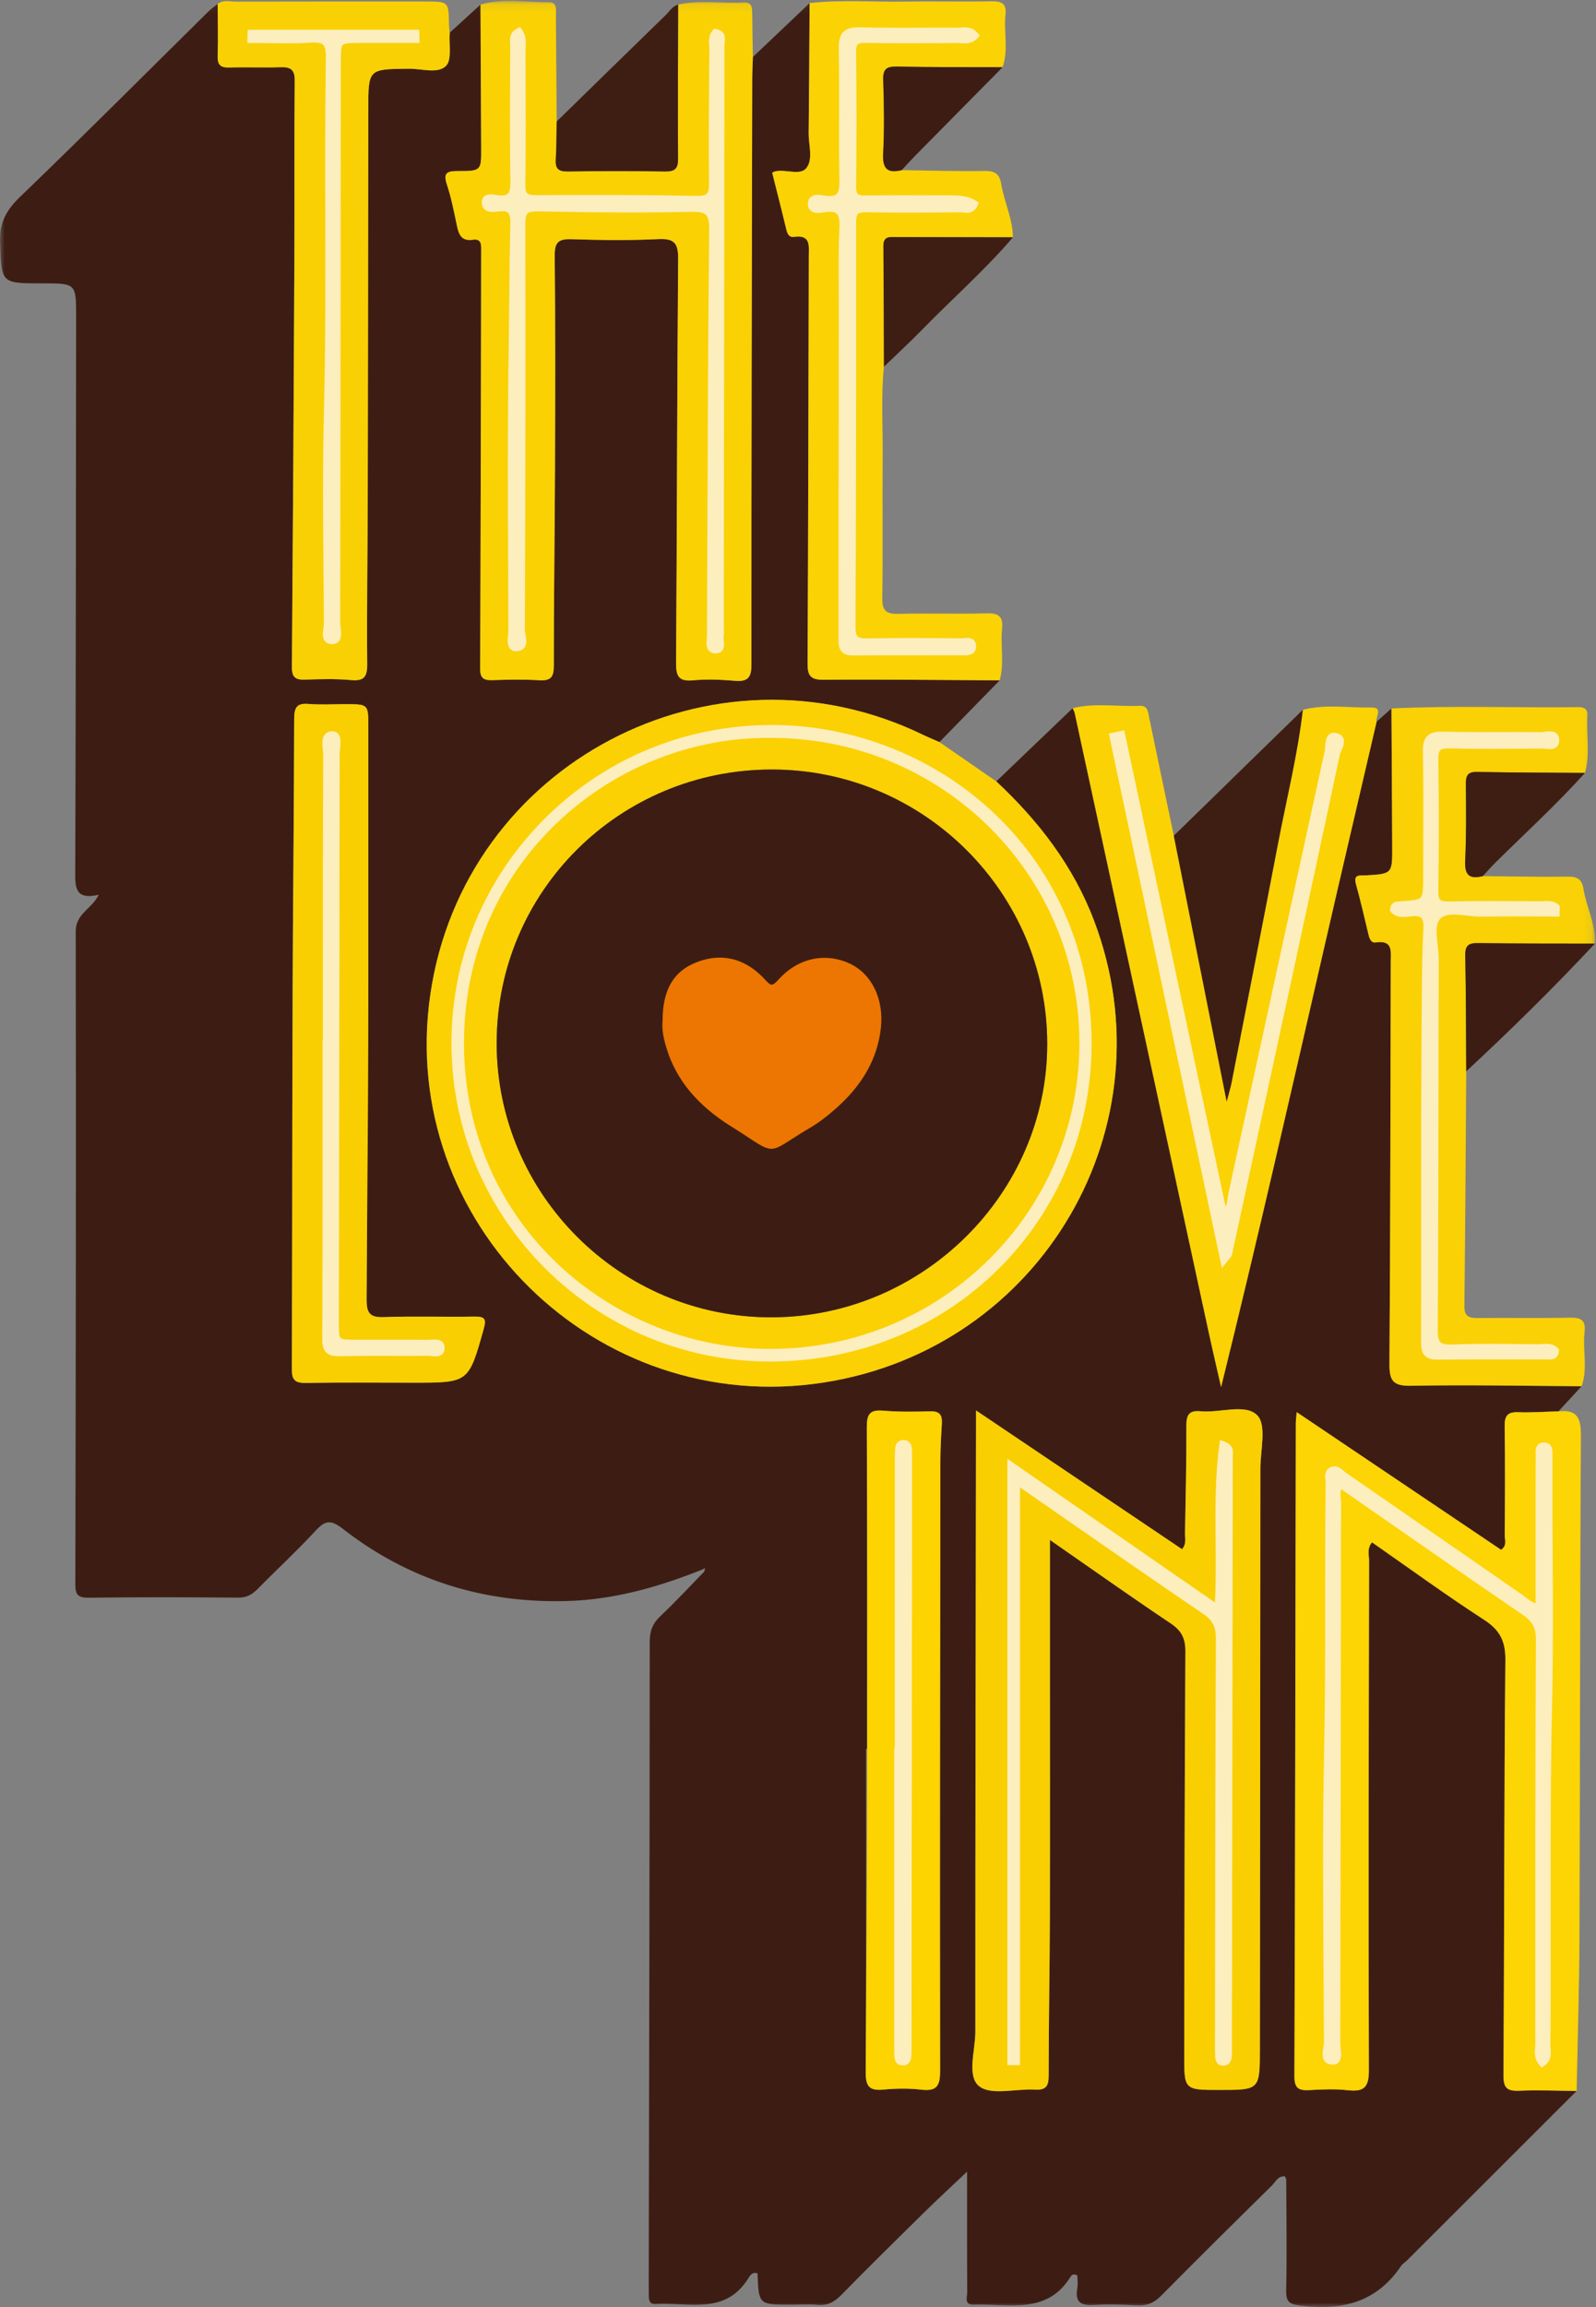 <svg width="180" height="260" viewBox="0 0 180 260" xmlns="http://www.w3.org/2000/svg" xmlns:xlink="http://www.w3.org/1999/xlink"><rect x="0" y="0" width="180" height="260" fill="#808080" stroke="none"/><title>Logo</title><defs><path id="a" d="M0 .096h179.886V260H0"/><path id="c" d="M0 .096h179.886V260H0"/><path id="e" d="M0 .096h179.886V260H0"/></defs><g fill="none" fill-rule="evenodd"><g><mask id="b" fill="#fff"><use xlink:href="#a"/></mask><path d="M97.797 197.09h-.123c0 12.156.027 24.312-.036 36.466-.006 1.527.384 2.088 1.953 1.94 1.427-.133 2.892-.162 4.313.005 1.797.214 2.128-.474 2.125-2.147-.037-22.946 0-45.89.03-68.84.002-1.36.082-2.723.165-4.083.058-.97-.26-1.417-1.33-1.382-1.763.054-3.54.078-5.295-.07-1.504-.127-1.84.4-1.835 1.84.06 12.092.034 24.182.034 36.272m-56.42-83.216h.16c0-10.662-.003-21.325.002-31.987 0-2.527.01-2.527-2.623-2.527-1.374 0-2.758.088-4.122-.026-1.337-.112-1.607.417-1.612 1.65-.024 5.523-.045 11.046-.09 16.57-.16 18.917-.108 37.835-.175 56.754-.003 1.194.348 1.566 1.554 1.547 4.057-.067 8.116-.025 12.173-.025 6.237 0 6.204-.01 7.907-6.044.33-1.165.12-1.43-1.065-1.407-3.402.06-6.81-.067-10.208.058-1.62.06-1.94-.52-1.933-1.994.055-10.857.03-21.714.03-32.57m68.698 45.076v2.14c-.033 22.634-.08 45.266-.076 67.9 0 2.112-.992 5.005.442 6.13 1.348 1.058 4.135.252 6.282.374 1.23.072 1.542-.38 1.542-1.552 0-5.916.12-11.83.137-17.746.027-10.146.007-20.292.007-30.44v-12.21c4.835 3.355 9.187 6.44 13.62 9.404 1.23.823 1.67 1.703 1.66 3.177-.09 15.152-.102 30.306-.132 45.46-.01 3.946 0 3.946 3.97 3.946 4.553 0 4.558 0 4.563-4.636.023-21.79.045-43.578.055-65.368.002-2.07.726-4.915-.34-6.018-1.32-1.37-4.2-.26-6.39-.467-1.362-.13-1.62.453-1.614 1.673.015 4.03-.078 8.057-.153 12.084-.01.55.198 1.15-.333 1.792-7.624-5.13-15.236-10.256-23.24-15.644m45.183-77.62l1.675-1.488c.027 5.202.062 10.404.083 15.607.013 3.033 0 3.032-3 3.204-.62.034-1.408-.18-1.086.98.517 1.878.95 3.778 1.408 5.672.114.47.284.984.834.905 1.946-.28 1.684 1.007 1.68 2.186-.04 15.088-.035 30.178-.147 45.267-.015 1.903.356 2.55 2.43 2.51 6.413-.12 12.83.014 19.246.05-.873.944-1.746 1.886-2.617 2.83-1.502.04-3.01.152-4.51.097-1.2-.045-1.576.375-1.556 1.568.064 4.097.037 8.198.008 12.297-.004.52.296 1.163-.414 1.64l-23.05-15.514c-.052.67-.097.97-.097 1.268-.044 24.528-.073 49.053-.158 73.58-.005 1.368.5 1.63 1.697 1.56 1.436-.082 2.894-.146 4.318.013 1.84.204 2.39-.314 2.384-2.266-.067-19.126-.014-38.255.024-57.38 0-.656-.255-1.393.326-2.1 4.24 2.95 8.353 5.954 12.623 8.717 1.79 1.157 2.44 2.393 2.42 4.538-.144 15.612-.12 31.225-.21 46.84-.008 1.4.414 1.77 1.767 1.712 2.156-.094 4.322.005 6.482.022l-19.108 19.076c-.23.23-.534.405-.71.668-2.71 4.022-6.568 5.032-11.18 4.47-1.294-.155-1.793-.326-1.762-1.73.088-4.16.02-8.323.006-12.485 0-.113-.088-.227-.15-.376-.785-.07-1.062.64-1.48 1.052-4.188 4.12-8.367 8.246-12.496 12.423-.807.815-1.64 1.143-2.77 1.073-1.565-.096-3.146-.15-4.71-.05-1.443.09-2.248-.22-1.962-1.857.088-.5.013-1.026.013-1.464-.417-.242-.64-.07-.77.14-2.676 4.325-7.004 3.01-10.9 3.147-1.144.038-.75-.86-.754-1.404-.027-4.414-.016-8.827-.016-13.584-1.732 1.64-3.322 3.1-4.86 4.61-3.118 3.064-6.233 6.133-9.295 9.253-.785.8-1.564 1.265-2.724 1.15-.972-.096-1.962-.02-2.944-.02-3.678 0-3.678 0-3.808-3.532-.598-.228-.873.29-1.073.605-2.615 4.133-6.77 2.625-10.448 2.85-.63.04-.737-.404-.742-.897-.007-.52-.01-1.04-.007-1.56.044-24.06.1-48.122.11-72.185 0-1.203.323-2.057 1.206-2.886 1.708-1.606 3.297-3.332 4.933-5.01l.115-.413-.343.184c-4.938 1.97-9.99 3.41-15.364 3.544-9.37.232-17.81-2.41-25.178-8.158-1.38-1.077-2.013-.897-3.082.26-2.08 2.252-4.34 4.333-6.49 6.52-.624.63-1.238 1-2.196.993-5.63-.048-11.26-.066-16.89.007-1.267.018-1.494-.403-1.493-1.552.053-24.515.09-49.033.045-73.55-.004-2.002 1.816-2.512 2.598-4.118-2.81.65-2.658-.992-2.652-2.873.072-20.745.075-41.49.098-62.235.004-3.795.008-3.795-3.81-3.795-4.71 0-4.582-.005-4.767-4.59-.09-2.233.694-3.66 2.277-5.18 7.152-6.872 14.152-13.897 21.212-20.86.32-.317.7-.574 1.05-.858.007 1.95.067 3.904 0 5.85-.037 1.05.358 1.347 1.362 1.314 1.897-.06 3.798.03 5.695-.033 1.12-.04 1.644.22 1.634 1.492-.056 6.697-.004 13.396-.036 20.094-.07 15.342-.16 30.683-.28 46.026-.007 1.154.426 1.443 1.494 1.404 1.7-.062 3.413-.11 5.102.042 1.458.134 1.91-.253 1.897-1.764-.057-6.242.046-12.483.06-18.725.03-14.63.045-29.263.063-43.894.005-4.49 0-4.466 4.607-4.506 1.423-.012 3.23.604 4.155-.316.697-.692.32-2.455.42-3.742L54.19.516c.027 5.4.057 10.797.08 16.195.01 2.52 0 2.57-2.617 2.566-1.187-.002-1.707.17-1.25 1.523.493 1.472.786 3.015 1.11 4.54.218 1.02.453 1.876 1.833 1.677 1.015-.147.923.657.923 1.306-.002 2.602-.007 5.204-.01 7.806-.03 13.073-.05 26.147-.11 39.22-.003 1.06.383 1.334 1.372 1.3 1.767-.06 3.54-.096 5.303.01 1.298.08 1.638-.356 1.638-1.627-.004-7.412.106-14.824.132-22.236.028-8.002.046-16.004-.03-24.006-.012-1.48.423-1.878 1.877-1.832 3.27.105 6.553.15 9.82-.01 1.86-.095 2.24.533 2.227 2.27-.122 15.154-.133 30.308-.234 45.462-.01 1.44.228 2.15 1.894 1.99 1.556-.148 3.147-.08 4.708.05 1.435.12 1.894-.29 1.894-1.804-.013-21.988.044-43.975.09-65.962 0-.844.047-1.69.074-2.533L91.31.35c-.032 4.873-.046 9.746-.105 14.618-.018 1.35.54 2.98-.26 3.976-.714.89-2.358.076-3.56.382-.062.015-.115.055-.292.14.528 2.105 1.077 4.235 1.587 6.374.118.5.305.935.857.857 1.94-.276 1.686 1.023 1.682 2.2-.04 15.28-.054 30.562-.138 45.843-.008 1.433.33 1.883 1.835 1.87 6.612-.052 13.223.03 19.835.062-2.27 2.32-4.536 4.64-6.802 6.96-.597-.264-1.203-.507-1.79-.792-23.776-11.545-51.866 3.232-55.63 29.267-3.71 25.667 18.697 47.715 44.408 43.696 24.564-3.84 39.228-28.938 30.446-52.063-2.34-6.167-6.248-11.215-11.02-15.68l8.613-8.245c.08.18.188.35.23.54 5.03 23.214 10.052 46.43 15.082 69.646.456 2.11.952 4.214 1.428 6.32 4.05-16.372 7.765-32.693 11.507-49.007 1.988-8.665 4.02-17.32 6.032-25.98" fill="#3D1D13" mask="url(#b)"/></g><g><mask id="d" fill="#fff"><use xlink:href="#c"/></mask><path d="M58.52 3.586c-.76.408-.55.984-.552 1.45-.018 5.14-.067 10.28.023 15.418.028 1.513-.358 2.164-1.944 1.96-.426-.054-1.264-.318-1.283.383-.024.813.846.69 1.377.623 1.516-.197 1.886.445 1.846 1.875-.132 4.807-.12 9.617-.194 14.426-.163 10.407-.06 20.818-.03 31.226 0 .715-.368 2.038.434 2.03 1.205-.016.572-1.34.575-2.043.058-15.22.084-30.444.05-45.667-.004-1.442.354-1.89 1.847-1.86 5.76.11 11.528.182 17.285.052 2.023-.046 2.474.52 2.453 2.47-.155 15.218-.192 30.435-.248 45.652 0 .598-.292 1.63.53 1.635.908.005.388-1.03.507-1.6.064-.312.01-.648.01-.974.03-21.856.063-43.713.078-65.572 0-.49.342-1.215-.58-1.375-.485.586-.27 1.26-.274 1.882-.04 5.01-.1 10.02-.037 15.026.018 1.427-.333 1.92-1.848 1.893-6.023-.108-12.05-.118-18.073-.077-1.29.008-1.664-.368-1.648-1.642.07-5.008.038-10.018.017-15.027-.004-.687.217-1.423-.32-2.16M84.91 6.42c-.027.845-.075 1.69-.075 2.534-.045 21.987-.102 43.974-.09 65.962 0 1.513-.46 1.924-1.893 1.805-1.56-.13-3.152-.198-4.708-.05-1.667.16-1.903-.55-1.894-1.99.1-15.153.112-30.308.234-45.46.014-1.74-.366-2.367-2.228-2.274-3.266.162-6.55.117-9.82.012-1.453-.046-1.888.35-1.875 1.834.076 8 .06 16.003.03 24.005-.026 7.412-.136 14.825-.132 22.236 0 1.272-.34 1.705-1.637 1.627-1.76-.106-3.535-.07-5.302-.01-.988.034-1.375-.24-1.37-1.3.058-13.074.078-26.147.107-39.22.004-2.603.01-5.205.01-7.807 0-.65.093-1.453-.922-1.306-1.38.2-1.616-.656-1.833-1.678-.324-1.525-.617-3.068-1.11-4.54-.457-1.355.063-1.527 1.25-1.524 2.617.003 2.627-.046 2.617-2.565-.022-5.397-.052-10.795-.08-16.194 2.534-.768 5.118-.24 7.675-.273 1.06-.014.822.966.83 1.636.038 3.937.06 7.875.088 11.813-.027 1.43-.008 2.86-.098 4.287-.063 1.02.295 1.354 1.332 1.34 3.667-.054 7.336-.057 11.002 0 1.113.018 1.46-.326 1.455-1.44-.036-5.788.003-11.577.014-17.366 2.443-.548 4.92-.104 7.376-.24.975-.052.967.606.972 1.293.013 1.618.05 3.236.078 4.854" fill="#FAD103" mask="url(#d)"/></g><path d="M173.615 181.19c-1.076-.108-1.608-.727-2.226-1.156-6.613-4.563-13.21-9.148-19.822-13.71-.403-.28-.81-.855-1.35-.58-.55.278-.275.936-.28 1.42-.126 10.013.035 20.026-.174 30.042-.23 10.993-.064 21.993-.022 32.987.003.72-.594 2.045.575 2.073.814.018.43-1.305.432-2.01.04-20.3.047-40.6.082-60.9.002-.66-.285-1.4.34-2.11 6.945 4.816 13.84 9.645 20.796 14.382 1.216.83 1.69 1.686 1.682 3.17-.074 15.16-.072 30.318-.07 45.48 0 .698-.246 1.494.364 2.176.773-.57.496-1.268.5-1.854.1-12.942-.098-25.886.194-38.83.183-8.127.034-16.264.034-24.398 0-1.105.01-2.21-.008-3.317-.006-.432.11-1.06-.523-1.07-.658-.01-.514.635-.517 1.054-.015 2.47-.008 4.943-.008 7.416v9.734zm4.2 54.452c-2.16-.017-4.325-.116-6.48-.022-1.354.06-1.776-.313-1.768-1.713.09-15.614.066-31.227.21-46.84.02-2.144-.63-3.38-2.42-4.536-4.27-2.762-8.382-5.766-12.623-8.716-.582.707-.326 1.444-.326 2.1-.038 19.125-.09 38.254-.024 57.38.006 1.952-.545 2.47-2.384 2.267-1.424-.158-2.882-.094-4.318-.012-1.2.07-1.702-.192-1.697-1.56.085-24.527.114-49.052.158-73.58 0-.3.045-.597.098-1.267l23.05 15.514c.71-.476.41-1.118.415-1.64.03-4.098.056-8.2-.008-12.296-.02-1.193.355-1.613 1.557-1.568 1.5.055 3.007-.057 4.51-.097 2.22-.246 2.546.865 2.533 2.855-.115 18.734-.09 37.47-.16 56.204-.023 5.844-.21 11.687-.32 17.53z" fill="#FDD404"/><g><mask id="f" fill="#fff"><use xlink:href="#e"/></mask><path d="M175.475 102.87l.01-.61c-.522-.43-1.187-.266-1.795-.27-3.406-.014-6.813-.054-10.218.02-1.236.027-1.7-.262-1.68-1.595.078-4.944.068-9.89.004-14.835-.016-1.266.347-1.686 1.652-1.655 3.47.083 6.943.046 10.414.01.568-.006 1.608.365 1.57-.552-.036-.864-1.066-.454-1.638-.46-3.667-.04-7.337.043-11.003-.053-1.444-.037-1.926.344-1.894 1.84.096 4.617.035 9.238.035 13.858 0 3.228 0 3.225-3.147 3.44-.23.014-.538-.012-.58.512.506.556 1.273.4 1.916.326 1.535-.176 1.915.497 1.834 1.907-.155 2.657-.155 5.328-.18 7.985-.12 12.882-.044 25.766-.078 38.648-.003 1.143.42 1.432 1.497 1.42 4.06-.052 8.122-.015 12.183-.033.394-.002.972.183 1.023-.552-.544-.54-1.232-.305-1.85-.31-3.21-.023-6.423-.103-9.627.027-1.675.067-2.21-.314-2.197-2.108.102-13.925.07-27.848.112-41.77.006-1.668-.744-3.837.35-4.87 1.08-1.02 3.245-.278 4.932-.307 2.785-.048 5.57-.013 8.355-.013m2.903 53.353c-6.413-.036-12.83-.17-19.243-.05-2.074.04-2.445-.607-2.43-2.51.11-15.09.107-30.18.148-45.267.003-1.18.266-2.467-1.68-2.185-.55.08-.722-.434-.835-.904-.458-1.893-.89-3.794-1.41-5.67-.32-1.163.466-.947 1.087-.982 3-.172 3.013-.17 3-3.205-.02-5.204-.056-10.406-.083-15.608 7.036-.34 14.075-.062 21.112-.147.61-.008 1.022.2.98.886-.132 2.173.326 4.37-.264 6.523-4.058-.03-8.115-.028-12.17-.11-1.117-.023-1.275.473-1.267 1.407.024 2.86.062 5.725-.08 8.58-.08 1.61.455 2.146 1.994 1.754 3.205.03 6.41.106 9.613.06 1.052-.016 1.566.327 1.725 1.326.335 2.094 1.418 4.034 1.303 6.22-4.386-.01-8.77.007-13.156-.055-1.07-.015-1.49.238-1.468 1.39.09 4.354.08 8.71.11 13.064-.062 8.816-.104 17.633-.206 26.448-.013 1.205.537 1.363 1.538 1.352 3.46-.04 6.92.036 10.38-.042 1.263-.026 1.79.313 1.637 1.62-.238 2.026.39 4.1-.335 6.105" fill="#FAD104" mask="url(#f)"/></g><path d="M109.948 4.002c-.62-.712-1.316-.455-1.922-.46-3.666-.025-7.333.056-10.997-.044-1.523-.042-2.04.37-2.01 1.944.098 4.94-.03 9.885.074 14.825.034 1.653-.323 2.46-2.138 2.196-.496-.073-1.425-.304-1.423.515.003.804.925.6 1.43.523 1.816-.275 2.205.527 2.13 2.183-.138 2.985-.066 5.98-.07 8.97-.012 12.42-.018 24.84-.036 37.26 0 .837-.01 1.545 1.182 1.534 4.122-.036 8.246-.01 12.37-.017.448 0 1.086.062 1.123-.508.056-.85-.724-.56-1.163-.563-3.534-.028-7.07-.062-10.604.01-1.286.025-1.843-.23-1.836-1.685.072-15.215.088-30.43.07-45.645 0-1.21.37-1.56 1.565-1.537 3.534.07 7.07.04 10.604.007.508-.005 1.186.32 1.565-.514-.878-.558-1.838-.56-2.8-.56-3.142 0-6.284-.034-9.425.016-1.06.018-1.518-.252-1.504-1.41.05-5.07.05-10.143-.004-15.214-.01-1.142.4-1.425 1.477-1.408 3.47.055 6.94.034 10.407.007.608-.005 1.297.25 1.93-.425m2.804 72.668c-6.61-.033-13.222-.114-19.832-.06-1.505.01-1.844-.44-1.836-1.872.084-15.28.097-30.562.137-45.843.003-1.177.258-2.476-1.683-2.2-.552.078-.74-.357-.857-.857-.51-2.14-1.06-4.27-1.587-6.373.178-.086.23-.126.29-.14 1.204-.307 2.848.508 3.563-.383.8-.997.24-2.625.26-3.976.058-4.872.072-9.746.104-14.618 3.57-.404 7.154-.11 10.73-.17 3.265-.053 6.532.03 9.797-.032 1.155-.022 1.71.265 1.57 1.51-.218 1.964.37 3.977-.333 5.918-3.97-.014-7.94.013-11.912-.07-1.18-.024-1.588.274-1.55 1.5.09 2.778.13 5.566-.008 8.34-.086 1.704.515 2.214 2.095 1.83 3.128.04 6.257.148 9.385.09 1.16-.02 1.663.392 1.837 1.45.334 2.03 1.294 3.93 1.326 6.03-4.38-.008-8.76-.018-13.142-.023-.706 0-1.48-.153-1.472.99.038 4.537.043 9.076.06 13.615-.335 3.37-.11 6.75-.14 10.125-.04 5.328.032 10.658-.04 15.987-.017 1.38.434 1.775 1.787 1.74 3.335-.084 6.676.04 10.01-.06 1.42-.04 1.844.446 1.71 1.778-.195 1.917.27 3.87-.27 5.775M138.038 141.946c.345-.44.466-.525.49-.633 4.078-18.783 8.16-37.565 12.17-56.363.125-.58 1.022-1.694-.09-1.933-.85-.182-.662 1.104-.794 1.713-3.63 16.555-7.21 33.12-10.824 49.68-.19.87-.146 1.86-.937 2.81-3.9-18.308-7.742-36.364-11.587-54.42-.304.066-.606.13-.91.197 4.14 19.548 8.28 39.096 12.482 58.95m17.22-60.616c-2.013 8.66-4.045 17.315-6.033 25.98-3.742 16.315-7.457 32.635-11.507 49.01-.476-2.108-.972-4.21-1.43-6.322-5.03-23.215-10.052-46.432-15.082-69.647-.04-.187-.15-.358-.228-.538 2.5-.638 5.04-.15 7.558-.273.917-.046.938.677 1.07 1.327.916 4.44 1.852 8.877 2.78 13.315 1.95 9.797 3.9 19.593 5.96 29.95.287-1.098.444-1.593.543-2.098 1.753-8.978 3.52-17.952 5.24-26.936.96-5.03 2.213-10.005 2.803-15.104 2.56-.664 5.16-.214 7.74-.262 1.337-.024.458 1.033.584 1.6" fill="#FBD204"/><path d="M87.027 82.127c-19.742 0-35.725 15.893-35.688 35.49.036 19.574 16.1 35.56 35.795 35.406 19.415-.15 35.544-15.163 35.557-35.414.014-20.973-16.995-35.506-35.665-35.483m25.336 5.93c4.774 4.465 8.68 9.513 11.02 15.68 8.783 23.125-5.88 48.224-30.445 52.064-25.71 4.02-48.117-18.028-44.407-43.696 3.764-26.034 31.854-40.81 55.63-29.266.587.285 1.193.528 1.79.79l6.413 4.43" fill="#FBD103"/><path d="M28.344 3.776c-.007.216-.015.432-.02.648 2.222 0 4.45.11 6.663-.036 1.695-.113 2.215.338 2.188 2.11-.205 13.258.116 26.517-.218 39.778-.2 7.992-.05 15.993-.01 23.99.004.67-.493 1.936.546 1.912.884-.023.45-1.293.45-1.987.044-21 .055-42 .07-63 .003-2.766.003-2.766 2.8-2.766h6.077l-.02-.648H28.343zm22.374-.088c-.1 1.287.277 3.05-.42 3.742-.926.92-2.73.305-4.155.317-4.606.04-4.602.015-4.607 4.506-.018 14.63-.032 29.263-.062 43.894-.015 6.24-.117 12.483-.06 18.725.012 1.51-.44 1.898-1.898 1.765-1.69-.154-3.403-.105-5.102-.043-1.067.04-1.5-.25-1.493-1.405.12-15.343.21-30.684.28-46.026.033-6.7-.02-13.398.038-20.095.01-1.273-.514-1.532-1.635-1.494-1.897.065-3.798-.026-5.695.035-1.004.034-1.4-.262-1.362-1.31.067-1.95.008-3.902 0-5.853.636-.512 1.386-.263 2.077-.265C33.748.162 40.87.17 47.995.17c2.6 0 2.6 0 2.644 2.55.005.324.052.646.078.968z" fill="#F9D003"/><path d="M146.933 79.994c-.59 5.1-1.842 10.075-2.803 15.104-1.72 8.984-3.487 17.958-5.24 26.936-.1.505-.257 1-.543 2.1l-5.962-29.952 14.548-14.188M76.484.514c-.01 5.79-.05 11.578-.013 17.367.008 1.114-.34 1.458-1.454 1.44-3.666-.057-7.334-.054-11 0-1.04.014-1.397-.32-1.334-1.34.09-1.426.07-2.858.098-4.287 4.083-3.985 8.16-7.977 12.253-11.95.453-.437.783-1.036 1.45-1.23M99.695 41.325c-.018-4.54-.023-9.078-.06-13.615-.01-1.143.765-.99 1.47-.99 4.383.006 8.763.016 13.143.024-3.17 3.69-6.83 6.91-10.223 10.384-1.405 1.436-2.884 2.8-4.33 4.197" fill="#3E1E13"/><path d="M165.363 120.74c-.03-4.355-.02-8.71-.11-13.065-.022-1.152.398-1.406 1.47-1.39 4.384.062 8.77.044 13.154.056-4.657 4.982-9.518 9.757-14.514 14.4M101.7 19.173c-1.58.385-2.182-.124-2.096-1.83.14-2.772.1-5.56.008-8.34-.04-1.225.37-1.523 1.55-1.5 3.97.084 7.94.057 11.912.07-3.31 3.352-6.624 6.7-9.933 10.054-.493.503-.96 1.03-1.44 1.546" fill="#3D1D13"/><path d="M167.237 98.734c-1.54.393-2.074-.144-1.994-1.754.142-2.854.104-5.72.08-8.58-.008-.934.15-1.43 1.266-1.406 4.055.08 8.112.08 12.17.11-3.176 3.528-6.685 6.732-10.058 10.067-.507.503-.977 1.043-1.465 1.564" fill="#3E1E13"/><path d="M114.616 166.816c7.478 5.178 14.375 10 21.34 14.727 1.246.845 1.608 1.768 1.6 3.205-.073 15.092-.08 30.184-.102 45.274 0 .52-.01 1.04.012 1.56.014.383.016.85.585.783.395-.048.44-.427.453-.756.017-.39.012-.78.012-1.172.037-22.115.075-44.23.102-66.347 0-.397.2-.923-.673-1.235-.83 6.11-.147 12.196-.54 18.513l-23.37-16.16v67.106h.582v-65.498zm-4.54-7.866c8.002 5.388 15.614 10.513 23.238 15.644.53-.643.323-1.242.333-1.792.075-4.027.168-8.055.154-12.084-.004-1.22.253-1.802 1.614-1.673 2.19.207 5.07-.902 6.392.467 1.065 1.103.34 3.948.34 6.017-.01 21.79-.033 43.578-.055 65.367-.004 4.636-.01 4.636-4.56 4.636-3.972 0-3.98 0-3.972-3.947.03-15.153.042-30.307.133-45.46.012-1.473-.43-2.353-1.66-3.176-4.433-2.964-8.785-6.05-13.62-9.404v12.21c0 10.148.02 20.294-.007 30.44-.016 5.916-.136 11.83-.137 17.746 0 1.17-.31 1.624-1.542 1.552-2.147-.122-4.934.684-6.282-.375-1.434-1.125-.443-4.018-.443-6.13-.006-22.634.042-45.266.075-67.9v-2.14zM36.842 117.502h-.032c0 2.862.002 5.725 0 8.587-.006 8.26.01 16.523-.043 24.783-.008 1.182.306 1.58 1.535 1.55 3.338-.08 6.68-.01 10.02-.044.505-.007 1.444.338 1.4-.51-.035-.72-.958-.45-1.498-.455-2.62-.03-5.24-.01-7.86-.015-2.57 0-2.575-.003-2.572-2.55.035-21.27.077-42.542.088-63.813 0-.778.4-2.236-.412-2.207-1.058.037-.587 1.487-.59 2.276-.054 10.8-.036 21.597-.036 32.396m4.695-3.628c0 10.857-.135 21.713-.19 32.57-.008 1.475.314 2.054 1.932 1.994 3.397-.126 6.805 0 10.207-.06 1.184-.02 1.394.243 1.065 1.408-1.703 6.034-1.67 6.044-7.907 6.044-4.057 0-8.116-.042-12.173.025-1.206.02-1.557-.353-1.554-1.548.067-18.918.014-37.836.174-56.754.046-5.523.067-11.046.09-16.57.006-1.232.276-1.76 1.613-1.65 1.364.115 2.748.025 4.12.026 2.635 0 2.626 0 2.624 2.527-.006 10.662-.003 21.325-.003 31.987-.054 0 .053 0 0 0" fill="#F9CF02"/><path d="M101.342 197.463h-.064v32.596c0 .52-.006 1.04.012 1.56.01.324.04.697.463.727.543.04.597-.386.618-.784.018-.325.012-.65.012-.976l.064-66.17c0-.39-.008-.78-.032-1.17-.016-.278-.15-.515-.45-.544-.417-.04-.574.255-.595.603-.03.517-.028 1.038-.028 1.56v32.597m-3.545-.373c0-12.09.025-24.18-.034-36.27-.006-1.44.33-1.97 1.835-1.842 1.755.148 3.532.124 5.296.07 1.07-.035 1.387.413 1.33 1.382-.084 1.36-.164 2.723-.165 4.085-.032 22.947-.07 45.893-.032 68.838.003 1.672-.328 2.36-2.125 2.147-1.42-.166-2.886-.138-4.312-.004-1.568.148-1.958-.413-1.952-1.94.063-12.154.16-24.31.16-36.466.04 0-.04 0 0 0" fill="#FDD300"/><path d="M80.694 73.215zM55.56 23.89c.22 0 .437-.028.635-.053.562-.073.932-.02 1.114.168.19.196.27.602.252 1.278-.08 2.986-.108 6.02-.133 8.957-.017 1.825-.033 3.65-.062 5.474-.127 8.13-.09 16.397-.056 24.392.01 2.28.02 4.56.026 6.84 0 .145-.017.33-.037.526-.06.62-.123 1.26.234 1.65.113.126.32.274.668.274.404-.005.71-.13.912-.372.354-.425.246-1.027.15-1.56-.036-.202-.07-.393-.07-.53.065-16.965.08-31.903.05-45.67-.003-.652.076-1.02.253-1.198.165-.165.497-.24 1.044-.24h.12c3.173.06 6.932.122 10.738.122 2.345 0 4.492-.023 6.564-.07.887-.017 1.405.084 1.665.346.258.26.365.768.355 1.7-.134 13.092-.18 26.402-.225 39.273l-.023 6.382c0 .107-.012.23-.023.358-.04.486-.088 1.038.25 1.406.122.132.346.29.726.292h.008c.318 0 .565-.096.735-.285.29-.32.24-.768.197-1.163-.02-.185-.042-.376-.018-.488.053-.268.04-.525.028-.773-.005-.096-.01-.19-.01-.285l.008-5.645c.028-19.976.056-39.952.07-59.93 0-.083.013-.176.026-.27.05-.397.173-1.322-.958-1.518l-.244-.044-.156.19c-.477.577-.43 1.217-.39 1.73.01.14.02.28.02.416l-.02 2.305c-.033 4.172-.07 8.486-.017 12.73.008.656-.07 1.03-.25 1.214-.173.173-.51.253-1.064.253h-.103c-3.744-.068-7.62-.1-11.852-.1-2.077 0-4.155.008-6.272.022-.516 0-.824-.07-.97-.216-.15-.152-.217-.47-.21-1 .062-4.56.042-9.194.023-13.675l-.007-1.36c0-.145.01-.293.02-.442.038-.565.086-1.27-.418-1.963l-.217-.3-.328.175c-.87.466-.817 1.175-.787 1.6.006.075.012.15.01.22l-.01 2.883c-.02 4.11-.04 8.362.034 12.544.013.72-.076 1.15-.28 1.357-.14.142-.378.21-.725.21-.137 0-.292-.01-.462-.032-.055-.007-.118-.02-.185-.03-.172-.03-.387-.068-.596-.068-.6 0-.965.33-.98.884-.01.324.082.586.272.78.214.22.524.326.95.326zM150.515 232.233l.003.004-.003-.004zm24.58-64.86l.002-.886c.002-.813.004-1.626-.01-2.438 0-.055 0-.113.002-.173.007-.335.017-.753-.27-1.05-.166-.17-.392-.26-.694-.263-.285 0-.513.087-.68.26-.282.292-.264.72-.252 1.03.003.064.006.126.005.183-.012 1.883-.01 3.766-.01 5.65v10.992c-.46-.142-.793-.404-1.143-.678-.14-.11-.275-.216-.417-.314-3.247-2.242-6.493-4.488-9.737-6.735-3.36-2.327-6.72-4.654-10.083-6.974-.082-.058-.164-.13-.248-.203-.272-.234-.61-.526-1.057-.526-.164 0-.325.04-.48.12-.675.34-.59 1.04-.54 1.456.014.115.03.227.028.33-.054 4.364-.054 8.8-.054 13.088 0 5.557 0 11.303-.12 16.954-.175 8.372-.12 16.885-.066 25.12.017 2.625.034 5.25.044 7.877 0 .14-.03.332-.065.536-.09.543-.19 1.156.166 1.584.198.238.497.364.913.373.337 0 .542-.148.656-.273.35-.388.286-1.02.222-1.633-.02-.196-.04-.382-.04-.524.023-11.217.036-22.434.048-33.652.01-9.082.02-18.164.035-27.246 0-.17-.015-.343-.033-.52-.036-.377-.067-.695.065-1 1.684 1.168 3.366 2.337 5.045 3.506 5.036 3.502 10.245 7.123 15.396 10.63 1.113.76 1.506 1.498 1.498 2.822-.073 15.16-.072 30.575-.07 45.482 0 .143-.01.29-.023.44-.045.602-.1 1.35.494 2.015l.258.288.31-.228c.805-.592.74-1.32.692-1.854-.01-.115-.02-.228-.02-.335.04-4.922.034-9.927.03-14.766-.01-7.886-.017-16.04.165-24.056.126-5.615.094-11.327.062-16.85-.014-2.52-.03-5.04-.03-7.558zM163.96 103.07c.463 0 .982.06 1.485.115.525.06 1.068.12 1.578.12h.105c1.006-.02 2.09-.027 3.415-.027.822 0 1.643.003 2.464.006.823.004 1.645.007 2.468.007h.418l.018-1.226-.155-.13c-.423-.347-.898-.392-1.263-.392-.14 0-.28.007-.42.015-.124.007-.247.014-.38.014l-1.848-.01c-1.282-.007-2.564-.014-3.847-.014-1.737 0-3.178.014-4.534.043h-.138c-.48 0-.767-.063-.904-.202-.145-.148-.213-.464-.205-.967.073-4.587.075-9.444.005-14.845-.007-.542.062-.866.215-1.02.14-.142.43-.21.882-.21h.12c1.418.035 2.94.05 4.66.05 1.918 0 3.867-.02 5.78-.04.107 0 .23.015.36.03.163.02.35.04.528.04.137 0 .555 0 .838-.294.18-.185.265-.443.25-.764-.01-.287-.138-.955-1.07-.955-.195 0-.39.027-.58.053-.15.02-.29.04-.404.04h-.002c-1.502-.017-3.006-.013-4.51-.01-.674.003-1.348.005-2.023.005-1.222 0-2.833-.006-4.462-.048l-.193-.003c-.54 0-1.213.057-1.65.5-.356.36-.506.907-.487 1.77.07 3.323.056 6.705.044 9.976-.005 1.292-.01 2.583-.01 3.875 0 1.407 0 2.256-.282 2.566-.278.304-1.053.356-2.47.453l-.047.002c-.212.01-.86.044-.927.897l-.013.18.122.135c.33.365.78.542 1.37.542.253 0 .507-.03.732-.06l.176-.02c.566-.065.947-.002 1.135.194.19.202.265.617.228 1.27-.134 2.31-.153 4.662-.17 6.935l-.01 1.07c-.076 8.276-.073 16.69-.07 24.825.003 4.61.005 9.218-.007 13.827-.002.674.132 1.11.434 1.41.384.382.96.43 1.422.43h.07c2-.024 4.014-.027 5.718-.027h3.594c.955 0 1.91 0 2.87-.004.053 0 .11.004.17.008.083.006.168.01.25.01.83 0 .995-.603 1.02-.962l.013-.19-.136-.137c-.434-.43-.932-.48-1.27-.48-.156 0-.314.012-.47.025-.133.01-.264.022-.407.022-.674-.005-1.348-.012-2.022-.02-1.175-.013-2.352-.026-3.528-.026-1.57 0-2.87.024-4.096.073-.766.033-1.23-.046-1.448-.265-.216-.216-.314-.667-.308-1.42.065-8.904.075-17.956.085-26.71.005-5.02.01-10.04.026-15.06.003-.51-.06-1.057-.123-1.587-.138-1.176-.28-2.39.343-2.98.307-.29.777-.424 1.48-.424M96.143 73.447zm-3.89-49.445c.238 0 .478-.038.67-.068l.105-.017c.686-.104 1.133-.042 1.357.19.23.24.32.735.284 1.556-.102 2.207-.09 4.45-.078 6.62.005.79.01 1.58.008 2.37l-.012 13.55c-.007 7.904-.014 15.807-.025 23.724 0 .566 0 1.15.4 1.55.265.263.65.39 1.18.39h.03c1.828-.015 3.655-.02 5.484-.02l5.375.005h1.758c.306 0 1.237 0 1.296-.902.022-.335-.056-.6-.232-.786-.255-.27-.614-.27-.733-.27-.12 0-.25.013-.375.026-.084.01-.165.02-.24.02l-.758-.007c-1.73-.014-3.463-.027-5.194-.027-1.732 0-3.258.014-4.666.042l-.156.002c-.538 0-.85-.07-1.005-.226-.165-.164-.244-.504-.24-1.037.065-14.03.088-28.963.07-45.648-.002-.488.065-.79.203-.93.13-.127.392-.187.827-.187h.102c1.457.03 3.017.042 4.768.042 1.95 0 3.9-.016 5.855-.034.09 0 .186.014.285.026.14.017.283.033.425.033.57 0 .983-.277 1.23-.822l.15-.33-.307-.197c-.983-.624-2.022-.625-3.027-.625-.87 0-1.74-.003-2.61-.006-.91-.004-1.822-.006-2.732-.006-1.594 0-2.894.01-4.09.027l-.085.002c-.428 0-.685-.058-.81-.182-.125-.126-.186-.396-.18-.803.05-5.104.05-10.225-.004-15.223-.004-.42.054-.686.176-.81.12-.12.37-.174.792-.174h.08c1.468.024 3.035.035 4.792.035 1.875 0 3.75-.013 5.638-.027.114 0 .23.01.35.02.147.01.296.023.446.023.37 0 .92-.06 1.427-.6l.26-.278-.25-.285c-.504-.58-1.068-.647-1.45-.647-.146 0-.293.01-.436.023-.115.01-.23.02-.35.02h-.002c-1.363-.01-2.73-.005-4.096 0-.795.003-1.59.005-2.387.005-1.81 0-3.2-.015-4.504-.05-.07-.003-.14-.004-.21-.004-.56 0-1.26.06-1.72.524-.372.377-.53.95-.513 1.852.048 2.433.04 4.908.035 7.303-.007 2.465-.014 5.014.038 7.522.018.855-.08 1.343-.315 1.58-.224.23-.663.29-1.337.19l-.137-.02c-.188-.03-.424-.07-.657-.07-.363 0-.647.1-.84.293-.183.18-.274.426-.274.73.002.642.43 1.025 1.142 1.024zM151.278 84.61c.198-.445.445-1 .202-1.474-.14-.27-.403-.448-.784-.53-.083-.018-.165-.027-.242-.027-.893 0-.962.992-1.003 1.585-.012.184-.024.358-.05.476-2.15 9.798-4.28 19.6-6.41 29.4-1.47 6.76-2.94 13.52-4.414 20.28-.046.21-.08.426-.113.647-.055.368-.11.726-.228 1.076L126.793 82.3l-1.738.374 12.756 60.243.562-.712c.134-.17.233-.286.305-.37.137-.16.227-.264.265-.433l.742-3.422c3.767-17.348 7.662-35.286 11.428-52.942.022-.102.095-.267.166-.427M121.314 117.615c-.022 9.098-3.606 17.635-10.094 24.04-6.484 6.404-15.115 9.935-24.332 9.944-8.676 0-17.293-3.43-23.64-9.408-6.754-6.36-10.48-15.09-10.492-24.582-.012-9.198 3.484-17.747 9.843-24.072 6.36-6.327 15.087-9.957 23.938-9.957.158 0 .318.002.486.005 9.208 0 17.847 3.552 24.325 10 6.446 6.42 9.985 14.954 9.964 24.03m-9.14-25.91c-6.684-6.354-15.834-10-25.104-10h-.043c-9.666 0-18.747 3.74-25.57 10.53-6.816 6.783-10.56 15.798-10.54 25.384.036 19.753 16.157 35.825 35.936 35.825l.285-.002c20.162-.156 35.965-15.897 35.978-35.834.007-9.99-3.88-19.19-10.94-25.905M37.464 72.176v.002-.002zM36.75 6.493c-.09 5.906-.077 11.91-.063 17.716.016 7.228.032 14.704-.153 22.055-.153 6.116-.102 12.336-.05 18.352.015 1.884.03 3.767.04 5.65 0 .128-.024.303-.05.487-.075.527-.16 1.124.19 1.523.188.214.456.322.8.322l.04-.002c.373-.01.592-.173.71-.31.346-.4.268-1.026.2-1.58-.025-.194-.048-.378-.048-.516.04-18.4.053-37.108.066-55.2l.006-7.802c0-1.185 0-1.9.226-2.122.226-.223.95-.223 2.15-.223h6.513l-.046-1.49H27.934l-.046 1.49h.436c.667 0 1.335.01 2.003.02.67.01 1.343.02 2.014.02 1.035 0 1.885-.024 2.675-.077.74-.05 1.212.023 1.433.247.22.22.315.677.303 1.438zM138.088 162.46l-.493-.178-.07.516c-.49 3.6-.457 7.26-.426 10.797.02 2.283.04 4.636-.076 6.997l-23.412-16.19v68.333h1.427v-65.113l4.898 3.398c5.436 3.772 10.57 7.335 15.778 10.87 1.053.713 1.424 1.46 1.417 2.857-.06 12.118-.075 24.44-.09 36.355l-.012 8.92v.32c-.003.41-.006.835.014 1.286.01.318.04 1.164.903 1.164.048 0 .1-.003.155-.01.778-.094.813-.893.825-1.156.013-.32.013-.644.012-.966l-.002-.22.015-8.556c.032-19.264.064-38.53.088-57.794 0-.05.005-.103.01-.158.027-.384.08-1.1-.962-1.473M49.024 150.95c-.148 0-.304.012-.454.025-.115.01-.227.02-.34.02-1.243-.015-2.484-.018-3.725-.018l-3.398.003h-.742c-1.056 0-1.754 0-1.953-.198-.2-.197-.198-.888-.197-1.932l.02-10.947c.03-17.326.06-35.243.07-52.866 0-.163.02-.375.043-.598.067-.673.138-1.366-.226-1.765-.11-.12-.31-.266-.667-.266h-.003c-.422.014-.668.198-.8.35-.39.448-.312 1.155-.243 1.78.022.21.044.41.044.564-.042 8.64-.04 17.424-.037 25.92v6.058h-.03v3.282l-.002 11.864c0 6.11-.002 12.43-.042 18.643-.003.542.046 1.15.44 1.543.3.3.732.433 1.4.433h.13c1.503-.038 3-.042 4.134-.042.6 0 1.197 0 1.796.003 1.36.004 2.715.006 4.092-.007.093 0 .2.014.314.027.148.017.316.037.48.037.128 0 .514 0 .78-.278.172-.18.25-.428.235-.736-.016-.336-.183-.9-1.12-.9M102.837 163.224c-.03-.525-.358-.894-.834-.94-.04-.003-.077-.005-.113-.005-.545 0-.906.383-.943 1.002-.03.488-.03.98-.028 1.458v.126c-.002 7.243-.002 14.488-.002 21.732v10.445h-.064v33.335c0 .42-.002.838.013 1.256.01.266.037 1.075.855 1.133.035.002.068.004.1.004.91 0 .956-.892.972-1.185.014-.263.013-.525.012-.788v-.21l.063-66.17c0-.453-.01-.833-.033-1.193" fill="#FDEEBE"/><path d="M56.017 117.56c-.003 17.056 13.976 30.964 31.06 30.9 17.01-.062 31.022-13.967 31.03-30.79.01-17.046-13.91-30.93-31.023-30.946-17.203-.017-31.066 13.742-31.067 30.836M87.02 83.164c19.232 0 34.762 15.41 34.717 34.452-.044 19.05-15.6 34.385-34.818 34.404-17.78.016-34.562-13.91-34.588-34.41-.025-20.696 17.01-34.706 34.69-34.446" fill="#FBD103"/><path d="M74.94 115.065c-.106.966.135 2.045.465 3.1 1.208 3.87 3.93 6.593 7.242 8.65 5.336 3.31 3.387 3.167 8.652.073 1.005-.59 1.94-1.327 2.814-2.1 2.717-2.398 4.62-5.256 5.023-8.96.345-3.155-.953-5.917-3.403-7.052-2.652-1.227-5.645-.633-7.8 1.79-.86.967-1.17.666-1.863-.08-2.156-2.318-4.73-2.906-7.456-1.838-2.496.977-3.672 2.98-3.675 6.417m-18.923 2.495c0-17.094 13.864-30.853 31.067-30.837 17.115.017 31.034 13.9 31.025 30.946-.01 16.823-14.024 30.728-31.033 30.79-17.084.064-31.063-13.844-31.06-30.9" fill="#3D1D13"/><path d="M95.823 108.586c-.917-.425-1.872-.64-2.838-.64-1.937 0-3.787.88-5.21 2.48-.326.368-.564.54-.745.54-.21 0-.443-.236-.803-.624-1.495-1.605-3.194-2.42-5.05-2.42-.857 0-1.745.18-2.64.53-2.596 1.017-3.807 3.118-3.81 6.59-.092.855.054 1.838.475 3.185 1.1 3.518 3.497 6.385 7.333 8.766.786.488 1.42.905 1.93 1.24 1.246.82 1.87 1.23 2.52 1.23.62 0 1.175-.356 2.284-1.07.55-.353 1.237-.795 2.137-1.323.9-.53 1.806-1.205 2.847-2.125 3.055-2.696 4.72-5.67 5.093-9.093.357-3.258-1.027-6.11-3.524-7.266" fill="#EC7601"/></g></svg>